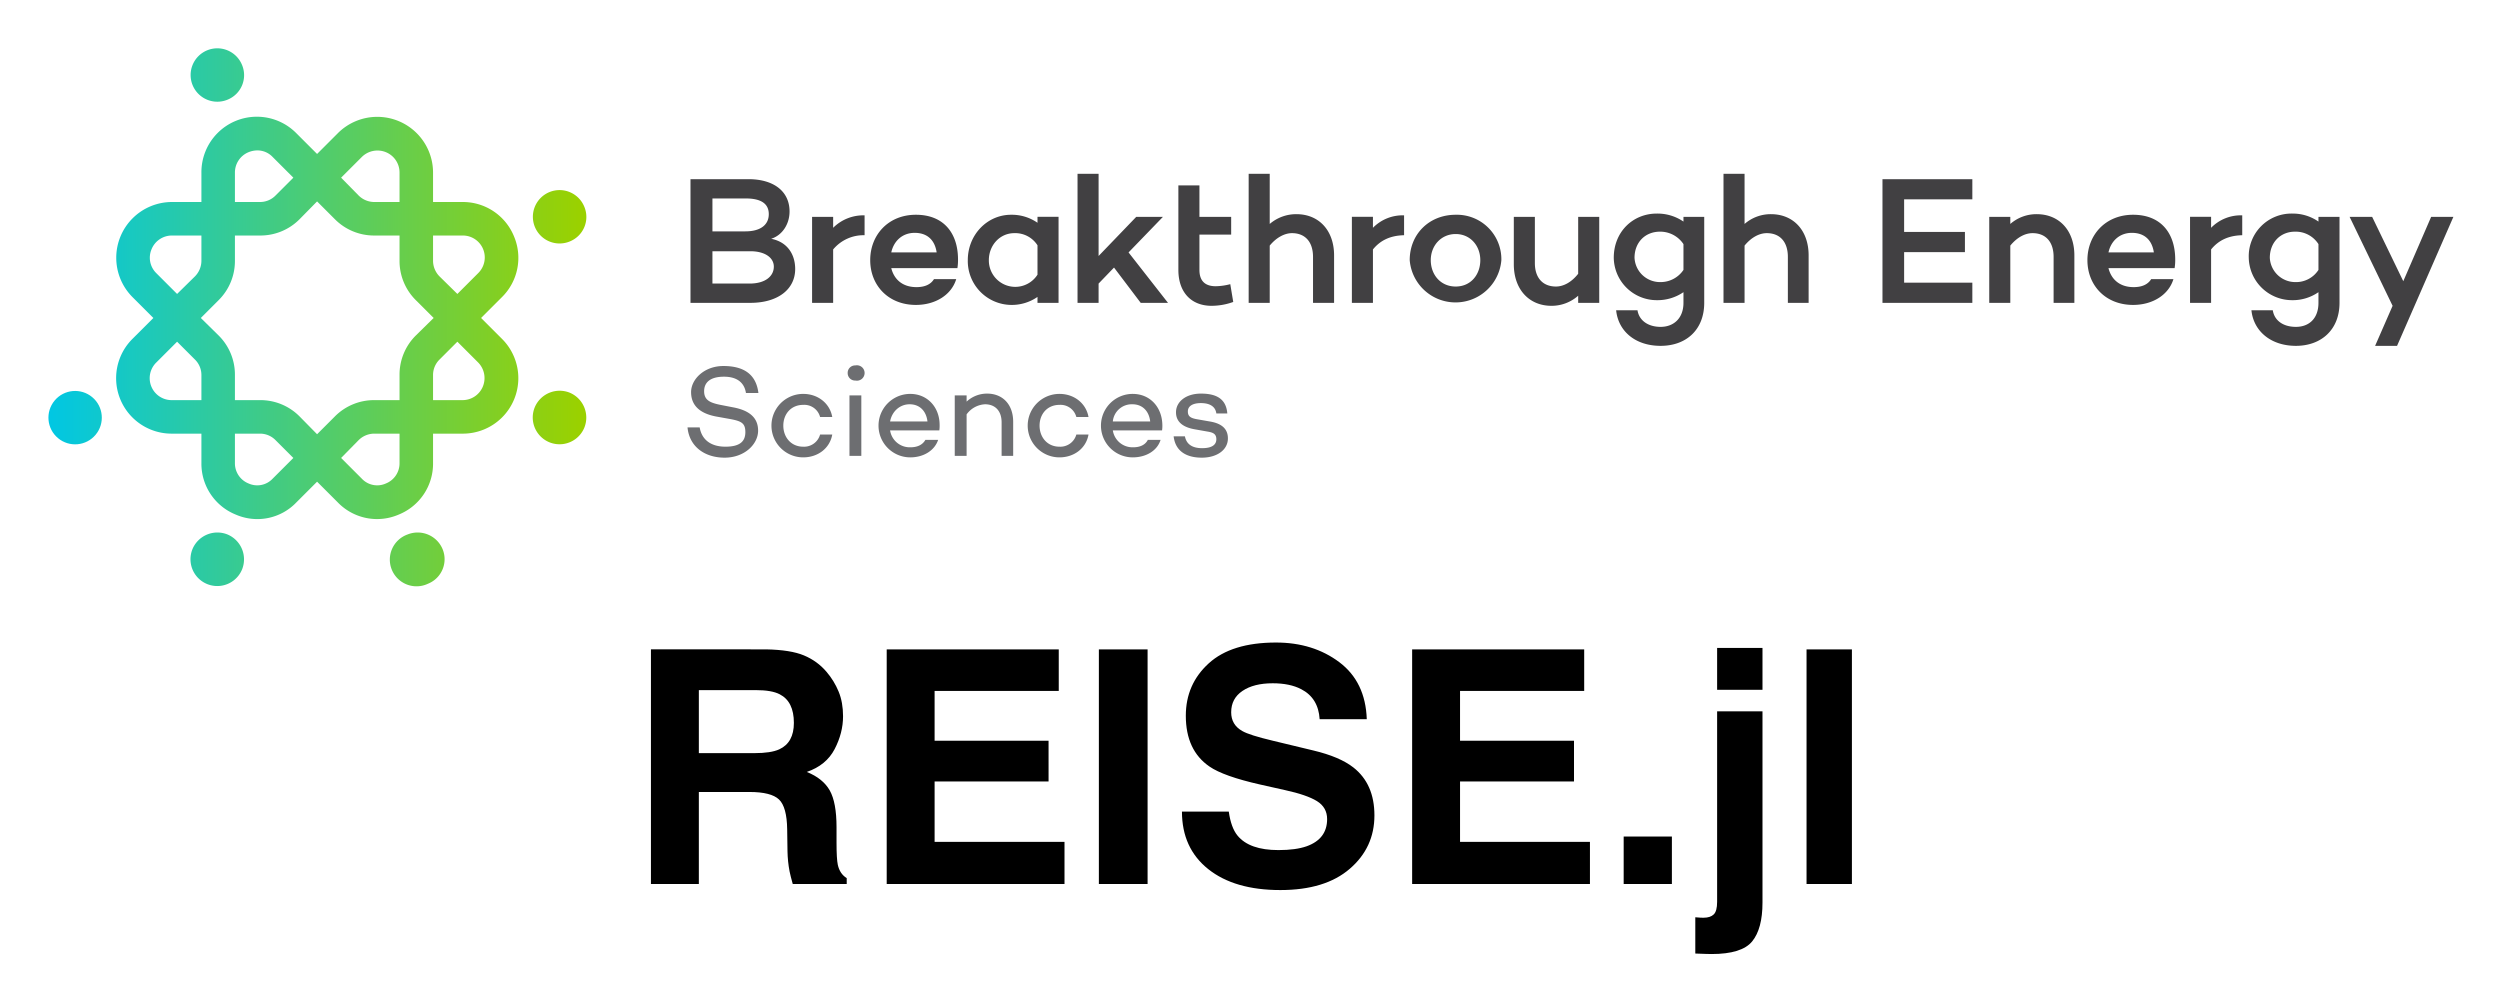 <svg xmlns="http://www.w3.org/2000/svg" role="img" xmlns:xlink="http://www.w3.org/1999/xlink" viewBox="-6.71 -6.71 842.92 337.42"><title>REISE.jl logo</title><defs><linearGradient id="linear-gradient" x1="9.28" x2="188.73" y1="181.81" y2="181.81" gradientUnits="userSpaceOnUse"><stop offset="0" stop-color="#00c7e4"/><stop offset="1" stop-color="#9ad100"/></linearGradient><linearGradient id="linear-gradient-2" x1="9.28" x2="188.73" y1="134.01" y2="134.01" gradientTransform="rotate(50.2 18.716 134.149)" xlink:href="#linear-gradient"/><linearGradient id="linear-gradient-3" x1="9.28" x2="188.73" y1="18.61" y2="18.61" xlink:href="#linear-gradient"/><linearGradient id="linear-gradient-4" x1="9.28" x2="188.73" y1="66.41" y2="66.41" xlink:href="#linear-gradient"/><linearGradient id="linear-gradient-5" x1="9.28" x2="188.73" y1="100.46" y2="100.46" xlink:href="#linear-gradient"/><linearGradient id="linear-gradient-9" x1="9.28" x2="188.73" y1="134.01" y2="134.01" xlink:href="#linear-gradient"/><style>.cls-3{fill:url(#linear-gradient)}.cls-5{fill:url(#linear-gradient-3)}.cls-6{fill:url(#linear-gradient-4)}</style></defs><path fill="#414042" d="M261.4 84c0 6.8-5.8 11.4-15.1 11.4h-20.2V53.7h19.5c8.7 0 13.9 4.2 13.9 10.9 0 4.2-2.4 8-6.2 9.2 5.6 1.1 8.1 5.4 8.1 10.2zm-27.9-12.7h11.1c5.1 0 7.9-2.2 7.9-5.8s-2.7-5.3-7.8-5.3h-11.2zM246 88.9c5.5 0 8.2-2.6 8.2-5.7s-3.1-5.2-7.9-5.2h-12.8v10.9zm28.2-18.8a14.4 14.4 0 0 1 10.6-4.2v6.7a13.3 13.3 0 0 0-10.6 4.8v18h-7.1v-29h7.1zm41.9 13.6h-22.3c.9 3.6 3.6 6.4 8.5 6.4 2.8 0 4.8-.9 5.9-2.7h7.5c-1.6 5.3-7 8.7-13.6 8.7-9.3 0-15.4-6.6-15.4-15.1s6.1-15.3 15.4-15.3 14.1 6.1 14.2 14.8a17.7 17.7 0 0 1-.2 3.2zm-22.3-5.3h15.3c-.6-4.1-3.1-6.6-7.4-6.6s-7.1 2.9-7.9 6.6zm56.4 17h-7.1v-2a15.2 15.2 0 0 1-8.9 2.7A14.8 14.8 0 0 1 319.6 81c0-8.5 6.5-15.3 14.6-15.3a15.2 15.2 0 0 1 8.9 2.7v-2h7.1zm-7.1-9.5V76a8.9 8.9 0 0 0-7.8-4.1c-5 0-8.6 4.2-8.6 9.1a8.9 8.9 0 0 0 16.4 4.9zm20.6 3v6.5h-7.1V51.9h7.1v27.7l12.7-13.2h9l-11.6 12 13.3 17h-9.2l-9-11.9zm45.4 6.2a21.7 21.7 0 0 1-7.3 1.3c-6.9 0-11.2-4.6-11.2-12.1V55.8h7.1v10.6h10.7v6h-10.7v11.9c0 3.8 2 5.5 5.5 5.5a20.7 20.7 0 0 0 4.9-.7zm34-15.7v16H436V79.9c0-5.1-2.7-8-7.1-8-2.5 0-5.3 1.5-7.5 4.2v19.3h-7.1V51.9h7.1v16.9a13.7 13.7 0 0 1 9-3.3c7.6 0 12.7 5.5 12.7 13.9zm13.1-9.3a14 14 0 0 1 10.5-4.2v6.7c-4.6.1-8 1.7-10.5 4.8v18h-7.1v-29h7.1zM499.5 81a15.5 15.5 0 0 1-30.9 0c0-8.8 6.6-15.3 15.5-15.3A15 15 0 0 1 499.5 81zm-7.1 0c0-4.9-3.4-8.8-8.3-8.8s-8.4 3.9-8.4 8.8 3.3 8.9 8.4 8.9 8.3-4 8.3-8.9zm40.1 14.4h-7.1V93a13.5 13.5 0 0 1-9 3.4c-7.6 0-12.7-5.6-12.7-14v-16h7.1V82c0 5 2.7 7.9 7.1 7.9 2.6 0 5.3-1.5 7.5-4.3V66.4h7.1zm35.4 0c0 9.1-6.1 14.5-14.7 14.5s-14.3-5-15-12h7.2c.5 3.3 3.4 5.6 7.8 5.6s7.7-2.9 7.7-8.1v-3.6a15.5 15.5 0 0 1-9 2.7 14.5 14.5 0 0 1-14.5-14.3c0-8.7 6.4-14.9 14.5-14.9a15.5 15.5 0 0 1 9 2.7v-1.6h7zm-7-11.1v-8.7a9.4 9.4 0 0 0-7.9-4.2c-5.1 0-8.6 3.7-8.6 8.8a8.6 8.6 0 0 0 8.6 8.2 9.3 9.3 0 0 0 7.9-4.1zm42.2-4.9v16h-7V79.9c0-5.1-2.7-8-7.1-8-2.6 0-5.3 1.5-7.5 4.2v19.3h-7.1V51.9h7.1v16.9a13.4 13.4 0 0 1 8.9-3.3c7.6 0 12.7 5.5 12.7 13.9zm32.2-7.9h20.5v6.8h-20.5v10.3h23v6.8H628V53.7h30.3v6.8h-23zm57.4 7.9v16h-7V79.9c0-5.1-2.7-8-7.1-8-2.6 0-5.3 1.5-7.5 4.2v19.3H664v-29h7.1v2.4a13.4 13.4 0 0 1 8.9-3.3c7.6 0 12.7 5.5 12.7 13.9zm33.8 4.3h-22.3c.9 3.6 3.6 6.4 8.5 6.4 2.8 0 4.8-.9 5.9-2.7h7.5c-1.6 5.3-7 8.7-13.6 8.7-9.3 0-15.4-6.6-15.4-15.1s6.1-15.3 15.4-15.3 14.1 6.1 14.2 14.8a17.7 17.7 0 0 1-.2 3.2zm-22.3-5.3h15.3c-.6-4.1-3.1-6.6-7.4-6.6s-7.1 2.9-7.9 6.6zm34.6-8.3a14 14 0 0 1 10.5-4.2v6.7c-4.6.1-8 1.7-10.5 4.8v18h-7.1v-29h7.1zm43.3 25.3c0 9.1-6.2 14.5-14.7 14.5s-14.3-5-15-12h7.2c.5 3.3 3.3 5.6 7.8 5.6s7.6-2.9 7.6-8.1v-3.6a15.2 15.2 0 0 1-8.9 2.7 14.6 14.6 0 0 1-14.6-14.3 14.4 14.4 0 0 1 14.6-14.9A15.2 15.2 0 0 1 775 68v-1.6h7.1zM775 84.3v-8.7a9.1 9.1 0 0 0-7.9-4.2c-5 0-8.5 3.7-8.5 8.8a8.6 8.6 0 0 0 8.5 8.2 9 9 0 0 0 7.9-4.1zm26.5 25.6h-7.4l5.9-13.5-14.5-30h7.6l10.5 21.7 9.4-21.7h7.5z"/><path fill="#6d6e71" d="M249 125.8h-4.2c-.5-3.3-2.8-5.5-7.4-5.5s-6.7 1.9-6.7 4.9 2 3.9 5.5 4.6l4.1.8c5.5 1 8.6 3.4 8.6 7.9s-4.5 9.1-11.3 9.1-11.9-3.8-12.5-10.2h4.1c.7 4.1 3.7 6.5 8.7 6.5s6.7-1.9 6.7-4.9-1.3-3.7-5-4.4l-5-.9c-5.6-1.1-8.3-3.9-8.3-8.2s4.4-8.8 10.9-8.8 11 2.5 11.8 9.1zm20.8 14h4.1c-.8 4.6-4.8 7.7-9.8 7.7a10.7 10.7 0 0 1 0-21.4c5 0 9 3.2 9.8 7.8h-4.1a5.5 5.5 0 0 0-5.7-4.1c-4.1 0-6.7 3.1-6.7 7s2.6 7.1 6.7 7.1a5.6 5.6 0 0 0 5.7-4.1zm9.3-20.7a2.5 2.5 0 0 1 2.6-2.6 2.6 2.6 0 1 1 0 5.1 2.5 2.5 0 0 1-2.6-2.5zm4.6 27.9h-4v-20.4h4zm26.3-8.6h-16.6a6.7 6.7 0 0 0 6.9 5.7c2.4 0 4.1-.9 5-2.5h4.3c-1.2 3.6-4.9 5.9-9.4 5.9a10.7 10.7 0 1 1 0-21.4c5.7 0 9.9 4.4 9.9 10.5a10.9 10.9 0 0 1-.1 1.8zm-16.6-3H306c-.4-3.5-2.6-5.8-6-5.8s-6 2.5-6.6 5.8zm41.5.1V147H331v-11.3c0-3.9-2.2-6.1-5.6-6.1a8.2 8.2 0 0 0-6.2 3.4v14h-4v-20.4h4v2.1a10.1 10.1 0 0 1 6.9-2.7c5.3 0 8.8 3.7 8.8 9.5zm21.3 4.3h4.1c-.8 4.6-4.8 7.7-9.8 7.7a10.7 10.7 0 1 1 0-21.4c5 0 9 3.2 9.8 7.8h-4.1a5.5 5.5 0 0 0-5.7-4.1c-4.1 0-6.7 3.1-6.7 7s2.6 7.1 6.7 7.1a5.6 5.6 0 0 0 5.7-4.1zm28.9-1.4h-16.6a6.7 6.7 0 0 0 6.9 5.7c2.4 0 4.1-.9 4.9-2.5h4.3c-1.1 3.6-4.8 5.9-9.4 5.9a10.7 10.7 0 1 1 0-21.4c5.8 0 9.9 4.4 10 10.5a10.9 10.9 0 0 1-.1 1.8zm-16.6-3h12.6c-.4-3.5-2.6-5.8-6-5.8a6.4 6.4 0 0 0-6.6 5.8zm24.3 5c.5 2.6 2.4 4 5.8 4s4.8-1.2 4.8-3-1.1-2.3-3-2.6l-4.5-.8c-3.2-.6-6.1-2.1-6.1-5.7s3.4-6.3 8.4-6.3 8.5 1.6 8.9 6.7h-3.7c-.3-2.4-2.3-3.5-5.2-3.5s-4.4 1.1-4.4 2.8.9 2.3 3.4 2.7l4 .7c3 .5 6.1 1.8 6.1 5.7s-3.7 6.5-8.8 6.5-8.9-2.1-9.5-7.2z"/><path d="M130.7 173.5a9 9 0 1 0 6.9 16.6 8.9 8.9 0 0 0 4.9-11.7 9.1 9.1 0 0 0-11.8-4.9z" class="cls-3"/><circle cx="18.7" cy="134" r="9" fill="url(#linear-gradient-2)" transform="rotate(-50.2 18.775 134.14)"/><path d="M70 26.9a8.9 8.9 0 0 0 4.9-11.7A9 9 0 1 0 70 26.9z" class="cls-5"/><path d="M185.4 74.7a8.9 8.9 0 0 0 4.9-11.7 9 9 0 1 0-4.9 11.7z" class="cls-6"/><path fill="url(#linear-gradient-5)" d="M166.6 73a18.6 18.6 0 0 0-17.4-11.6h-9.9v-9.9a18.8 18.8 0 0 0-32.1-13.3l-7 7-7-7a18.7 18.7 0 0 0-32 13.3v9.9h-9.9A18.8 18.8 0 0 0 38 93.5l7 7-7 7a18.7 18.7 0 0 0 13.3 32h9.9v9.9a18.5 18.5 0 0 0 11.6 17.4 18.2 18.2 0 0 0 20.4-4.1l7-7 7 7a18.4 18.4 0 0 0 20.5 4.1 18.5 18.5 0 0 0 11.6-17.4v-9.9h9.9a18.7 18.7 0 0 0 13.3-32l-7-7 7-7a18.6 18.6 0 0 0 4.1-20.5zm-51.3-26.8a7.5 7.5 0 0 1 8.1-1.6 7.4 7.4 0 0 1 4.6 6.9v9.9h-8.5a7.5 7.5 0 0 1-5.3-2.2l-5.9-6zm18.2 48.3l6 6-6 5.9a18.6 18.6 0 0 0-5.5 13.3v8.5h-8.5a18.6 18.6 0 0 0-13.3 5.5l-6 6-5.9-6a18.6 18.6 0 0 0-13.3-5.5h-8.5v-8.5a18.6 18.6 0 0 0-5.5-13.3l-6-5.9 6-6a18.6 18.6 0 0 0 5.5-13.3v-8.5H81a18.6 18.6 0 0 0 13.3-5.5l5.9-6 6 6a18.6 18.6 0 0 0 13.3 5.5h8.5v8.5a18.6 18.6 0 0 0 5.5 13.3zm-61-43a7.4 7.4 0 0 1 4.6-6.9 8.1 8.1 0 0 1 3-.6 7.1 7.1 0 0 1 5.1 2.2l7 7-6 6a7.3 7.3 0 0 1-5.2 2.2h-8.5zM46 85.4a7.3 7.3 0 0 1-1.6-8.1 7.4 7.4 0 0 1 6.9-4.6h9.9v8.5a7.5 7.5 0 0 1-2.2 5.3l-6 5.9zm5.3 42.8a7.4 7.4 0 0 1-5.3-12.7l7-7 6 6a7.3 7.3 0 0 1 2.2 5.2v8.5zm33.9 26.5a7.1 7.1 0 0 1-8.1 1.6 7.3 7.3 0 0 1-4.6-6.9v-9.9H81a7.3 7.3 0 0 1 5.2 2.2l6 6zm42.8-5.3a7.3 7.3 0 0 1-4.6 6.9 7.1 7.1 0 0 1-8.1-1.6l-7-7 5.9-6a7.5 7.5 0 0 1 5.3-2.2h8.5zm26.5-33.9a7.5 7.5 0 0 1 1.6 8.1 7.4 7.4 0 0 1-6.9 4.6h-9.9v-8.5a7.3 7.3 0 0 1 2.2-5.2l6-6zm0-30.1l-7 7-6-5.9a7.5 7.5 0 0 1-2.2-5.3v-8.5h9.9a7.4 7.4 0 0 1 5.3 12.7z"/><path d="M130.7 26.9a9 9 0 1 0-4.9-11.7 9 9 0 0 0 4.9 11.7z" class="cls-5"/><path d="M70 173.5a9.1 9.1 0 0 0-11.8 4.9 9 9 0 0 0 16.7 6.9 9.1 9.1 0 0 0-4.9-11.8z" class="cls-3"/><path d="M22.2 58.1A9.1 9.1 0 0 0 10.4 63a9 9 0 0 0 16.7 6.9 9.1 9.1 0 0 0-4.9-11.8z" class="cls-6"/><path fill="url(#linear-gradient-9)" d="M185.4 125.7a9.1 9.1 0 0 0-11.8 4.9 9 9 0 0 0 16.7 6.9 9.1 9.1 0 0 0-4.9-11.8z"/><path d="M228.919 225.975h19.22c3.572 0 6.259.473 8.045 1.404 3.191 1.633 4.778 4.855 4.778 9.648 0 4.442-1.649 7.404-4.931 8.915-1.862.855-4.656 1.282-8.381 1.282h-18.731zm35.447-11.694c-2.977-1.252-7.251-1.939-12.793-2.046H212.767v79.107h16.151v-31.02h17.067c4.87 0 8.182.84 9.953 2.519 1.771 1.679 2.702 5.053 2.763 10.091l.107 7.358c.046 2.32.275 4.595.702 6.809.214 1.084.58 2.488 1.069 4.244h18.197v-1.985c-1.572-.962-2.565-2.473-3.007-4.503-.275-1.298-.427-3.74-.427-7.358v-5.312c0-5.541-.763-9.663-2.275-12.365-1.527-2.702-4.106-4.793-7.755-6.259 4.366-1.496 7.495-4.061 9.388-7.694 1.893-3.633 2.839-7.328 2.839-11.083 0-3.114-.488-5.893-1.496-8.32-1.008-2.443-2.366-4.656-4.076-6.656-2.076-2.443-4.61-4.274-7.602-5.526zm85.901 11.968v-14.014h-58.01v79.107h59.949v-14.212h-43.798v-20.349h38.424V243.043h-38.424v-16.792zm-28.608-14.014zm58.56 79.107v-79.107h-16.426v79.107zm-8.213-80.665zm35.585 56.254h-15.785c0 8.228 2.962 14.686 8.854 19.388 5.908 4.717 14.014 7.068 24.318 7.068 10.091 0 17.892-2.397 23.418-7.175 5.541-4.763 8.305-10.778 8.305-17.998 0-7.053-2.366-12.442-7.083-16.151-3.053-2.397-7.557-4.32-13.525-5.74l-13.632-3.282c-5.267-1.252-8.701-2.336-10.304-3.267-2.504-1.404-3.755-3.511-3.755-6.335 0-3.084 1.267-5.48 3.801-7.19 2.549-1.725 5.938-2.58 10.198-2.58 3.832 0 7.038.656 9.602 1.985 3.878 2 5.938 5.389 6.228 10.136h15.892c-.29-8.396-3.374-14.808-9.266-19.235-5.877-4.412-12.991-6.625-21.326-6.625-9.984 0-17.556 2.336-22.7 7.022-5.16 4.702-7.724 10.579-7.724 17.663 0 7.77 2.656 13.48 7.984 17.128 3.16 2.183 8.839 4.198 17.067 6.061l8.381 1.878c4.9 1.069 8.488 2.305 10.778 3.71 2.29 1.42 3.435 3.45 3.435 6.061 0 4.473-2.305 7.526-6.915 9.175-2.427.855-5.603 1.282-9.495 1.282-6.519 0-11.114-1.618-13.8-4.885-1.466-1.786-2.443-4.488-2.946-8.091zm16.044-57.109zm103.792 16.426v-14.014h-58.01v79.107h59.949v-14.212h-43.798v-20.349h38.424V243.043h-38.424v-16.792zm-28.608-14.014zm41.92 63.109v15.999h16.258v-15.999zm46.805-49.476V211.748h-15.296v14.121zm-22.654 76.695v12.228c1.359.046 2.504.076 3.404.122.916.031 1.603.046 2.076.046 6.793 0 11.358-1.42 13.678-4.244 2.32-2.824 3.496-7.19 3.496-13.098v-64.498h-15.296v64.238c0 2.107-.382 3.526-1.16 4.259-.763.733-1.908 1.099-3.404 1.099-.29 0-.611 0-.962-.015-.366-.015-.977-.061-1.832-.137zm52.804-11.22v-79.107h-15.296v79.107z"/></svg>